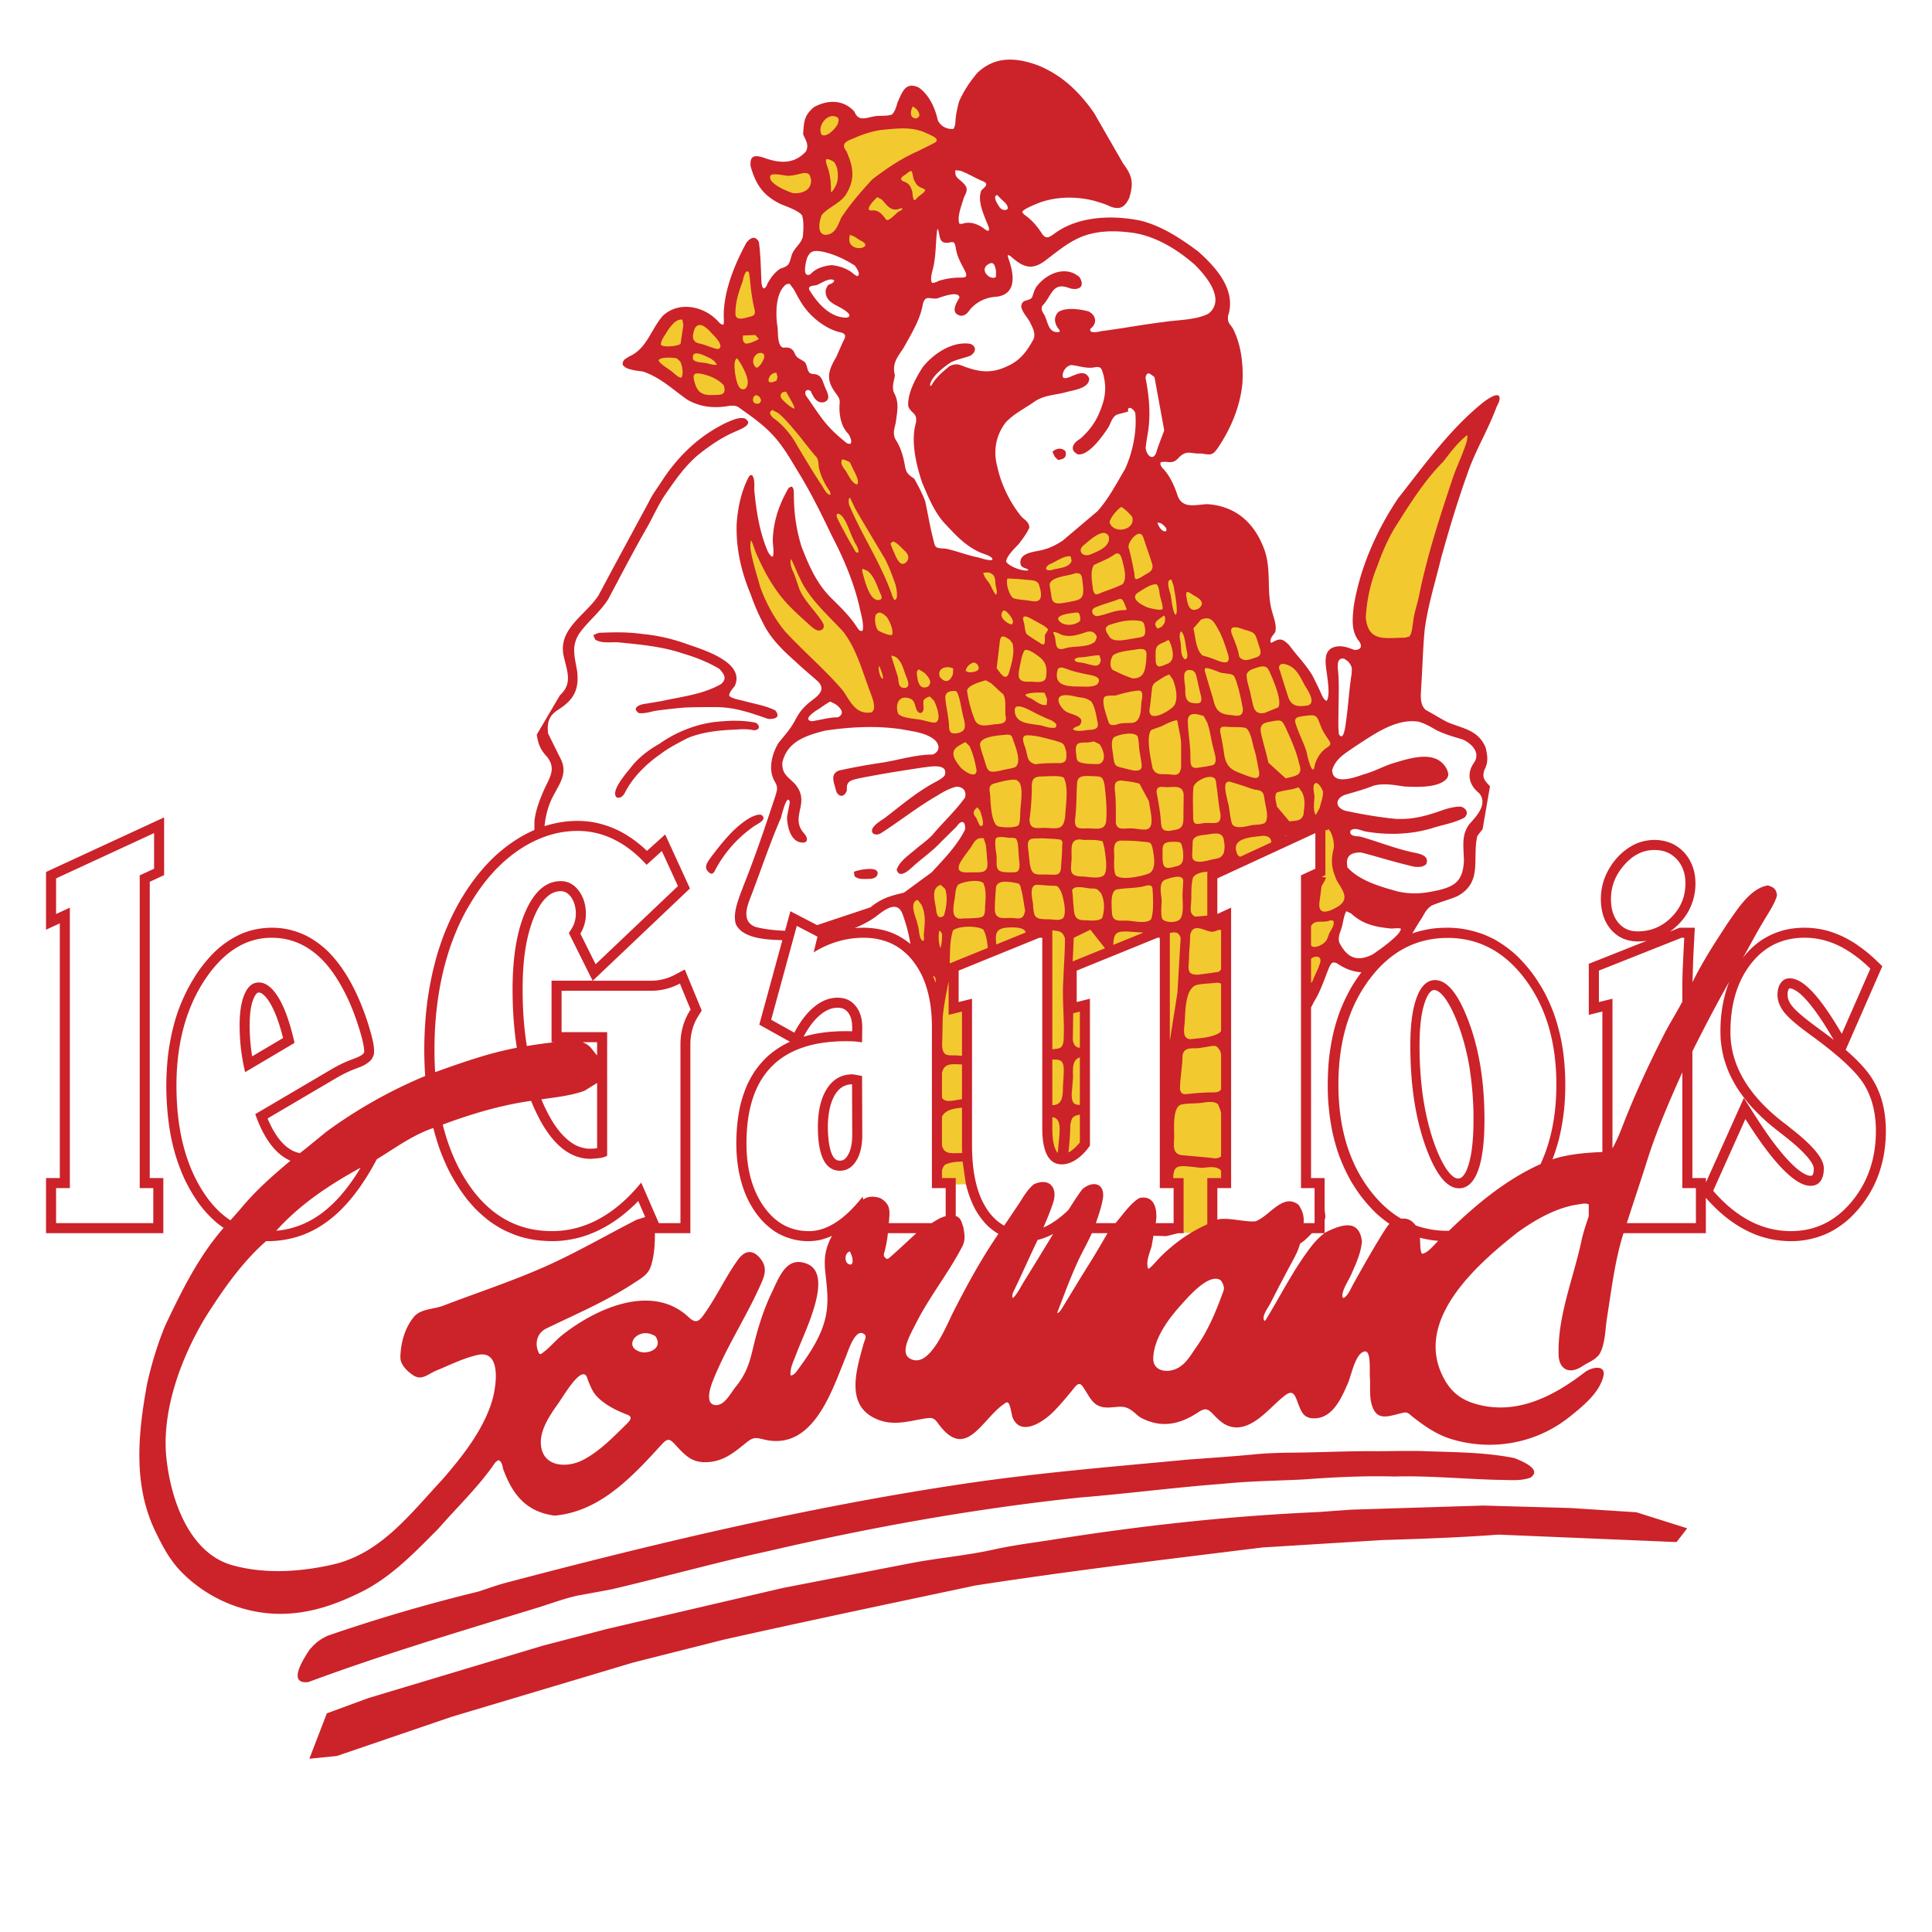 <svg xmlns="http://www.w3.org/2000/svg" width="2500" height="2500" viewBox="0 0 192.756 192.756"><g fill-rule="evenodd" clip-rule="evenodd"><path fill="#fff" d="M0 0h192.756v192.756H0V0z"/><path d="M92.474 12.029c-.234-1.002-.578-1.369-1.486-1.975-1.121.818-1.34 1.896-2.607 2.309-4.855 1.579-3.757-2.521-6.376-.862-1.281.904-.122 1.667-.85 4.293-.395 1.424-3.565 1.062-4.935 1.062 0 1.786 2.036 3.118 4.008 3.118 1.864.712.572 2.966 1.317 3.67 1.019.963 3.936 1.892 4.95 1.309 1.736-.998 7.386-6.553 8.293-9.356.465-1.438-1.608-2.861-2.314-3.568zM74.847 25.668c-1.745 1.968-2.249 5.074-2.188 8.698-4.552-6.77-11.051.332-5.16 3.964 1.602 1.146 3.317 1.845 4.918 1.335 5.791 1.465 14.002 15.021 13.976 24.338-3.897-2.666-6.582-7.114-8.043-11.502-.627 1.579-.539 3.647-.413 5.075-2.015-2.26-2.266-2.854-3.232-4.903-1.872 9.464 10.188 16.479 10.806 19.261 3.279 0 9.245.205 8.532 3.27.587 1.784 1.107 2.856 2.575 3.082.706 1.518-1.214 2.248.301 4.115-1.866 3.323-3.765 5.523-7.142 7.311.978 1.753 1.504 3.733 1.579 5.939 1.78 1.806 2.046 4.164 2.067 7.874l.057 14.695 3.193-.075-.112-17.872-1.446.339-.019-3.815 9.342-4.079-.076 21.126c.139 2.918 2.727 2.35 4.152.057l-.057-13.646-1.465.15.15-3.966 9.133-3.533-.037 25.164 1.314.15.133 4.795 3.025-.037.02-4.946 1.561-.018-.113-26.555-1.109.49v-4.456l10.488-4.848-.002 4.267-1.352.75v12.914c1.66-2.994 3.057-6.835 4.416-11.635-1.182-2.999-2.291-9.345-2.537-13.625l1.184-1.278-4.115-8.381-2.744-.396-.846-2.988-5-1.221-.508-2.03-4.115-2.462-2.48-5.788-2.18-1.579c-1.941 2.754-4.24 5.067-7.537 6.165l-.865 2.124-5.957-1.372 1.804 3.984.076 3.984c-2.404 2.588-7.868 2.741-8.796 1.052l-.226-4.36 1.353-5.338-6.239-10.223-5.788-5.939-2.668-5.881-1.588-7.721zm72.372 16.624c-3.434 2.284-14.273 14.342-10.914 21.683l4.967.031c1.365-8.446 3.673-14.442 5.947-21.714z" fill="#f2ca30"/><path d="M16.374 87.312l-1.432.663v29.56h1.354v5.5H4.593v-5.5h1.374V92.123l-1.374.634v-5.76l11.781-5.445v5.76zm42.332 50.51c.193.436.346.862.631 1.244.689.92 2.131 1.673 3.214 2.062.721.259.214.704-.186 1.096-1.298 1.27-2.546 2.56-4.161 3.418-1.492.792-3.82.795-4.197-1.208-.303-1.602.841-3.213 1.746-4.495.418-.593 1.803-2.948 2.507-2.823.308.055.322.426.446.706zm6.854-4.179c.37.982-.931 1.461-1.69 1.227-1.697-.524-.355-2.329 1.133-1.746.339.132.421.159.557.519zm19.466-8.191c.076.353.09.894-.39.649-.412-.209-.365-1.138.167-1.244.074.199.178.388.223.595zm36.925 2.527c.279.556.15.716-.057 1.281-.633 1.734-1.42 3.558-2.488 5.07-.609.862-1.098 1.817-2.08 2.248-.986.432-2.311.172-2.266-1.078.066-1.938 1.443-3.822 2.711-5.237.736-.821 2.662-3.089 3.863-2.619.143.055.249.197.317.335zm46.908-29.983l.066-2.153c.049-1.095.109-2.19.168-3.286h-1.512l-.979.389a6.222 6.222 0 0 0 1.814-1.959c.682-1.22.91-2.645.613-4.014-.291-1.21-1.016-2.212-2.139-2.775-1.115-.521-2.377-.509-3.52-.079-1.572.649-2.793 2.089-3.346 3.68a6.057 6.057 0 0 0-.135 3.325c.289 1.061.906 1.943 1.898 2.45.807.384 1.648.416 2.523.283l-5.795 2.302v5.094l1.354-.332v14.014c-1.627.074-3.43.207-4.979.735.262-.688.48-1.378.666-2.095.236-.986.398-1.962.504-2.971a25.518 25.518 0 0 0-.143-5.936l-.127-.743a20.425 20.425 0 0 0-.764-2.812 18.79 18.79 0 0 0-.85-1.935 17.555 17.555 0 0 0-1.285-2.057c-.477-.628-.975-1.2-1.539-1.75a11.593 11.593 0 0 0-2.268-1.654 14.877 14.877 0 0 0-.826-.395 10.714 10.714 0 0 0-2.658-.694 15.474 15.474 0 0 0-.939-.067 14.003 14.003 0 0 0-1.586.067c-.623.081-1.211.202-1.814.378-.121.039-.238.08-.355.121.322-.535.641-1.073.986-1.593.283-.504.473-.884.971-1.2.816-.341 1.67-.558 2.492-.9 2.609-1.361 1.512-3.746 2.033-6.003.16-.254.344-.459.529-.692l.74-4.295c-.529-.569-.822-.836-.555-1.639.416-.764.307-1.413.115-2.239-.76-1.747-2.223-1.856-3.809-2.517-.738-.385-1.441-.826-2.17-1.224-.645-.573-.465-1.573-.439-2.355.125-1.889.164-3.801.346-5.68.322-2.419 1.068-4.763 1.641-7.134.791-2.849 1.652-5.713 2.654-8.496.779-2.25 2.033-4.283 2.863-6.534l.254-.531c.352-1.294-1.031-.356-1.455-.046-3.396 2.681-5.975 6.329-8.635 9.697-2.158 3.237-3.787 6.925-4.41 10.782-.113 1.176-.264 2.32.439 3.325.438.492.402.993-.348.993-.572-.191-.916-.369-1.547-.369-1.881.125-1.283 1.949-1.152 3.255.062.464.229 1.791-.094 2.193-.322-.107-.488-.614-.623-.901a33.416 33.416 0 0 0-.785-1.616c-.68-1.149-1.557-1.991-2.332-3.047-.693-.694-.938-.697-1.754-.231l-.094-.046c-.096-.389.25-.698.463-1.016.168-.67-.133-1.359-.301-2.008-.605-2.042-.055-4.125-.762-6.165-.957-2.661-2.799-4.394-5.703-4.595-1.146.039-2.418.503-2.955-.785-.314-.997-.797-2.091-1.547-2.84-.133-.2-.24-.315-.16-.554.779-.173 1.133.289 1.801-.461.824-.826 1.199-.358 2.17-.416.979.109 1.16.302 1.777-.623 1.268-1.903 2.164-4.037 2.4-6.326.127-1.822-.104-3.928-.969-5.564-.346-.494-.516-.554-.463-1.2.861-2.583-1.18-4.843-2.977-6.441-1.709-1.281-3.643-2.55-5.727-3.071-2.791-.578-6.207-.477-8.588 1.27-.512.356-.834.647-1.271.023-.424-.667-.881-1.213-1.5-1.708-.199-.155-.391-.239-.461-.485.186-.311 1.443-.785 1.777-.924 1.738-.602 3.625-.606 5.402-.162.561.173 1.09.314 1.615.578.963.35 1.443.054 1.871-.854.461-1.496.324-2.207-.602-3.44l-2.908-5.056c-1.479-2.114-3.211-3.787-5.633-4.756-2.156-.776-4.219-.924-6.004.762-.761.906-1.374 1.822-1.846 2.909-.135.562-.269 1.086-.323 1.663-.027.38-.015.677-.208 1.016a1.53 1.53 0 0 1-1.57-.854c-.26-1.214-.872-2.561-1.917-3.278-1.331-.605-1.64.495-2.101 1.5-.129.43-.232.879-.555 1.201-.544.198-1.18.076-1.777.185-.845.154-1.579.535-1.962-.462-1.097-1.234-2.669-1.209-4.041-.461-1.002.835-.997 1.464-1.085 2.701.267.634.612 1.061.277 1.731-1.22 1.321-2.689 1.175-4.249.6-.885-.271-1.351-.197-1.27.854.518 1.865 1.282 2.965 3.048 3.81.567.227 1.667.606 2.078 1.085.216.595.141 1.507.092 2.147-.21.771-.882 1.104-1.131 1.893-.238.833-.223 1.021-1.108 1.293-.576.367-.968.905-1.293 1.5-.101.241-.134.399-.393.485-.169-.169-.172-.393-.208-.624-.058-1.33-.078-2.7-.254-4.017-.37-.679-.845-.433-1.247.069-1.176 2.158-2.263 4.82-2.263 7.295 0 .293.047.597-.023.877-.264.053-.495-.287-.669-.461-1.418-1.418-3.841-1.869-5.379-.416-1.202 1.353-1.571 3.244-3.325 4.041l-.485.3c-.891 1.002 1.378 1.146 1.847 1.224 1.745.604 2.911 1.761 4.387 2.794 1.307.771 2.741.893 4.225.623.474-.037.705-.028 1.085.277 1.126.788 2.239 1.583 3.186 2.586 1.188 1.258 2.002 2.807 2.909 4.271 1.109 1.877 2.061 3.805 3.001 5.772 1.239 2.375 2.299 4.874 2.863 7.503.124.598.383 1.425.231 2.032-.351.1-.444-.232-.646-.485-.719-1.078-1.629-1.929-2.54-2.839-1.406-1.406-2.204-3.248-2.909-5.079-.541-1.758-.762-3.423-.762-5.264-.021-.287.02-.526-.208-.716-.301.075-.337.169-.485.438-.854 1.566-1.342 3.08-1.408 4.872 0 .533.136 1.129.023 1.639l-.115.046c-.226-.193-.306-.334-.439-.6-.808-1.938-1.121-3.998-1.316-6.072 0-.459.07-1.065-.208-1.455l-.162-.023-.138.115c-.78 1.43-1.131 3.118-1.247 4.733-.083 2.494.455 4.798 1.409 7.088.331.957.732 1.896 1.2 2.793.755 1.579 1.985 2.751 3.279 3.902.72.68 1.479 1.307 2.216 1.962.906.906-.141 1.533-.831 2.078-.668.562-1.027 1.002-1.432 1.778-.469.898-1.065 1.523-1.686 2.309-.648 1.097-1.028 2.598-.393 3.763.382.6.291.864.093 1.523-.978 2.96-1.981 5.947-3.14 8.843-.405 1.125-1.149 2.708-.808 3.902.649 1.428 2.953 1.581 4.652 1.616l-2.303 8.433 3.058 1.706a8.814 8.814 0 0 0-2.207 1.437 9.297 9.297 0 0 0-1.329 1.541 10.73 10.73 0 0 0-.755 1.375 12.786 12.786 0 0 0-.685 2.1c-.297 1.388-.398 2.772-.368 4.19.059 1.64.327 3.191.969 4.708.088.195.179.389.275.58.653 1.231 1.48 2.266 2.655 3.034l.333.195c1.269.665 2.717.907 4.123.609a6.333 6.333 0 0 0 1.186-.407c-.676 1.224-.814 2.229-.671 3.602.166 1.593.375 2.979.019 4.551-.424 1.869-1.543 3.55-2.675 5.09-.241.328-.331.527-.706.688-.041.017-.109-.03-.111-.075-.036-.72.33-1.39.576-2.062.799-2.18 3.816-7.927 1.059-9.009-2.037-.798-2.745 1.305-3.511 2.897-.874 1.818-1.431 3.707-1.895 5.666-.357 1.507-.717 2.503-1.69 3.715-.551.686-1.132 1.908-2.043 1.82-1.011-.099-.539-1.646-.26-2.359 1.271-3.244 3.216-6.207 4.662-9.38.495-1.087.877-1.882.111-2.86-.728-.931-1.549-.864-2.229.074-1.3 1.795-2.214 3.862-3.529 5.646-.495.671-.834.65-1.431.093-3.665-3.421-9.293-.812-12.593 1.802-.731.579-1.329 1.371-2.099 1.876-.059.038-.172.024-.205-.037-.487-.915-.251-2.023.706-2.489 2.959-1.439 5.947-2.697 8.711-4.513.765-.503 1.461-.852 1.746-1.747.326-1.023.39-2.182.39-3.252h3.535v-18.869a5.477 5.477 0 0 1 .397-2.038c.199-.475.459-.87.739-1.304l-1.69-4.096-1.05.555a5.113 5.113 0 0 1-2.221.562H59.14l9.696-9.205-2.471-5.387-1.819 1.639a11.747 11.747 0 0 0-2.378-1.786 9.653 9.653 0 0 0-2.979-1.073c-1.617-.27-3.229-.114-4.794.367l-.067.023c.104-1.062.376-2.1.886-3.055.676-1.268 1.453-2.292.693-3.717l-1.224-2.47c-.116-1.104.056-1.761 1.016-2.378 1.504-.967 2.077-1.925 1.893-3.764-.244-1.544-.694-2.681.37-4.063.851-1.106 1.934-1.971 2.701-3.163 1.295-2.428 2.55-4.864 3.925-7.25.625-1.117 1.173-2.376 1.917-3.417 1.006-1.455 2.029-2.909 3.44-3.995 1.034-.795 2.083-1.508 3.278-2.032.441-.221 2.153-.762 1.062-1.385-.606-.121-1.227.19-1.778.416-2.754 1.312-4.895 3.383-6.534 5.934-.418.65-.896 1.261-1.224 1.962l-3.74 6.926-1.293 2.424c-1.277 1.987-4.116 3.346-3.463 6.119.329 1.479.899 2.672-.392 3.855l-2.309 3.925c.146.919.336 1.456.97 2.147 1.008 1.191.352 2.079-.208 3.278-.448 1.022-.875 2.093-.993 3.209 0 .292-.002.585-.005.878-1.525.665-2.87 1.607-4.091 2.759l-.328.323c-2.1 2.155-3.642 4.805-4.701 7.609-.225.614-.429 1.23-.614 1.857a32.441 32.441 0 0 0-1.06 5.552 38.39 38.39 0 0 0-.1 6.442 47.92 47.92 0 0 0-9.862 5.563c-.878.714-1.748 1.445-2.643 2.138a3.051 3.051 0 0 1-.769-.269c-.853-.46-1.448-1.253-1.918-2.081-.198-.36-.376-.731-.534-1.112l6.853-4.033c.642-.379 1.31-.702 2.01-.959.56-.203 1.076-.42 1.482-.873.132-.188.197-.328.266-.549.066-.629-.094-1.287-.25-1.895a26.381 26.381 0 0 0-.951-2.885c-.746-1.864-1.729-3.707-3.103-5.185a9.155 9.155 0 0 0-2.279-1.765 7.845 7.845 0 0 0-2.5-.812 8.21 8.21 0 0 0-3.292.229 11.27 11.27 0 0 0-.774.272 9.324 9.324 0 0 0-2.374 1.5c-.223.201-.436.405-.647.618a15.428 15.428 0 0 0-1.397 1.726 17.78 17.78 0 0 0-2 3.974c-.113.335-.22.671-.32 1.011a23.4 23.4 0 0 0-.646 3.232 29.37 29.37 0 0 0-.183 3.124c.011 1.799.157 3.548.51 5.313.1.461.211.915.336 1.37.257.876.56 1.71.933 2.542.375.793.791 1.532 1.281 2.26a11.6 11.6 0 0 0 1.985 2.201c.22.175.44.34.671.5-2.508 2.879-4.189 6.302-5.814 9.724-.778 1.877-1.348 3.778-1.802 5.758-.917 4.991-1.453 10.157.836 14.859.701 1.439 1.403 2.78 2.526 3.938 2.719 2.804 6.596 4.392 10.495 4.217 2.68-.12 5.041-.961 7.429-2.136 3.059-1.506 5.346-3.935 7.727-6.315 1.789-2.054 3.814-3.994 5.405-6.204.208-.294.322-.553.669-.669.313.244.33.476.409.854.934 2.568 2.3 4.31 5.145 4.681 4.541-.395 7.778-3.911 10.699-7.113.589-.647.796-.558 1.375.074.977 1.065 1.644 1.769 3.12 1.708 1.652-.067 2.688-.944 3.957-1.969.72-.581.954-.473 1.802-.278 4.833 1.111 6.692-4.817 8.08-8.21.259-.632.92-2.818 1.765-2.377.432.226.148.591.019 1.059-.755 2.723-1.863 6.293 1.523 7.56 1.582.592 3.011.114 4.644-.148.697-.112.887-.042 1.282.501 2.827 3.897 4.374-.576 6.743-2.062.49-.307.506 1.119.742 1.598.863 1.746 3 .282 3.92-.613.688-.669 1.299-1.417 1.912-2.154.375-.449.709-1.065 1.133-.427.82 1.232 1.051 2.15 2.693 2.062 1.045-.058 1.48-.263 2.359.445.25.202.477.446.762.595 2.014 1.047 3.838.665 5.684-.558.646-.428.924-.406 1.467.167.684.721 1.305 1.316 2.322 1.338 1.877.038 3.426-2.068 4.83-3.158.682-.529.941-.307 1.225.446.426 1.124.613 1.89 1.895 1.802 1.732-.118 2.566-2.053 3.195-3.492.359-.822.762-3.086 1.709-3.176.621-.059.439 1.973.482 2.525.072.904-.066 1.836.168 2.712.488 1.828 1.695 1.211 3.176.873.439-.1.602.156.947.428 1.25.978 2.449 1.804 3.975 2.247 4.057 1.179 8.424.366 11.738-2.321 1.305-1.058 2.865-2.315 3.289-3.956.32-1.246-1.186-.947-1.857-.428-3.088 2.381-6.715 4.262-10.68 3.213-1.719-.454-2.762-1.315-3.529-2.916-2.727-5.674 3.547-11.144 7.596-14.32 1.814-1.28 3.918-2.481 6.148-2.749.25-.04.652-.138.869.044v1.155c-.264.79-.512 1.513-.701 2.33-.799 3.826-2.424 7.595-2.305 11.516.043 1.398 1.021 2.007 2.379 1.114.674-.443 1.482-.684 1.82-1.43.475-1.053.447-2.277.631-3.418.447-2.795.783-5.715 1.643-8.416h8.217v-3.536c1.424 1.641 3.111 2.99 5.164 3.751.463.165.93.295 1.412.396.803.154 1.582.205 2.398.174a8.905 8.905 0 0 0 3.039-.716c.219-.102.43-.207.643-.321a9.917 9.917 0 0 0 1.58-1.132 11.466 11.466 0 0 0 2.576-3.461l.209-.465c.332-.81.566-1.613.729-2.473.283-1.664.299-3.358-.074-5.008l-.082-.323a8.69 8.69 0 0 0-1.244-2.669c-.686-.933-1.527-1.756-2.402-2.509l3.656-8.341-.607-.583a15.105 15.105 0 0 0-2.145-1.711c-.893-.57-1.822-1.006-2.848-1.277a8.825 8.825 0 0 0-3.963-.087 7.514 7.514 0 0 0-2.938 1.379l-.338.282a9.058 9.058 0 0 0-1.082 1.168c.699-1.199 1.314-2.421 2.041-3.61.471-.831 1.111-1.703 1.373-2.619-.066-.636-.316-.825-.91-1.003-1.74.261-3.051 2.4-3.992 3.733-1.253 1.92-2.523 3.853-3.531 5.922zm-1.013 1.945c-.564 1.048-1.189 2.056-1.744 3.11-1.609 3.138-3.109 6.381-4.365 9.677-.264.636-.527 1.249-.861 1.851V99.644l-1.354.331v-3.137l8.252-3.278h.264a312.977 312.977 0 0 0-.143 2.933 45.55 45.55 0 0 0-.049 1.911v1.537zm-14.143 16.198c-3.475 1.563-6.422 4.029-9.143 6.657l-.127.001a9.376 9.376 0 0 1-3.189-.535c-.371-.494-.799-.752-1.436-.669-1.178-.683-2.238-1.655-3.184-2.921-2.062-2.744-3.09-6.242-3.09-10.472 0-4.236 1.027-7.728 3.09-10.486 2.057-2.758 4.66-4.138 7.809-4.138 3.115 0 5.699 1.386 7.756 4.152 2.062 2.766 3.09 6.256 3.09 10.472 0 3.022-.525 5.667-1.576 7.939zm-10.209 7.658c-.4.374-1.084 1.283-1.633 1.283-.205-.352-.15-1.143-.199-1.592.461.12.928.209 1.418.272.139.015.275.027.414.037zm-4.865-1.692c-.213.187-.371.492-.537.728-1.088 1.729-2.088 3.509-3.084 5.294-.244.44-.469 1.047-.891 1.337-.047.032-.152.035-.168-.019-.166-.572.607-1.709.836-2.229.477-1.08.994-2.179 1.096-3.362-.289-2.325-2.115-1.645-3.621-.91l-.104.078v-1.33c.15-.281.031-.583 0-.99v-.798a5.543 5.543 0 0 0 0-.258v-2.111h-1.354v-17.021c.115-.197.213-.413.312-.599.686-1.107 1.027-2.272 1.523-3.463.205-.377.277-.516.715-.369.799.559 1.602.865 2.475.924-.303.4-.584.812-.855 1.245a17.643 17.643 0 0 0-1.236 2.509 20.383 20.383 0 0 0-.652 2.062c-.236.989-.4 1.969-.506 2.98a28.467 28.467 0 0 0-.086 3.624c.064 1.167.199 2.298.428 3.442.156.718.344 1.413.572 2.111a17.775 17.775 0 0 0 1.303 2.878c.299.497.611.971.953 1.439.479.625.977 1.195 1.543 1.741.432.398.871.748 1.338 1.067zm-6.49.93c-.822.624-1.35 1.338-1.941 2.176-1.395 1.975-2.5 4.139-3.752 6.203-.078.131-.23.462-.314.334-.285-.428.408-1.304.631-1.746a175.366 175.366 0 0 1 2.229-4.253c.283-.525.576-1.101.715-1.682.318-.15.814-.644 1.182-1.032h1.25zm-2.08-1.002c.072-.692-.111-1.247-.492-1.819-1.564-1.251-2.914 1.146-4.309 1.635-1.051.101-2.906-.447-3.803-.163v-3.148h1.373V90.556l-1.373.634v-3.553l2.221-1.026 1.129-.521 2.723-1.259.471-.217 3.234-1.495v3.553l-1.432.663V118.537H131.155v3.496h-1.096zm-9.606.112c-1.691.761-3.039 1.712-4.391 2.973-.492.46-.889.986-1.393 1.431-.039.034-.137.013-.148-.037-.182-.72.166-1.457.371-2.154l.188-1.063 1.281.034 1.193-.292h.533v-5.5h-1.037c.037-.967.232-1.239 1.227-1.181.531.036 1.062.11 1.594.162.637-.03 1.508-.251 1.957.278v.74h-1.375v4.609zm-5.15-.112c.211-1.188-.025-2.842-1.617-2.507-.883.49-1.709 1.723-2.391 2.507h-1.961c.283-.828.566-1.641.711-2.507.189-1.52-1.057-1.751-2.062-.873-.504.664-.938 1.362-1.389 2.064-.414.4-.826.747-1.24 1.041-.428.3-.846.538-1.256.712.361-.822.703-1.665.988-2.517.459-1.513-.424-2.48-1.932-1.802-.662.537-1.061 1.282-1.523 1.987-.486.71-.953 1.438-1.447 2.142-.68-.374-1.264-.938-1.752-1.692-.879-1.356-1.359-3.212-1.44-5.562v-.002a19.47 19.47 0 0 1-.013-.732V99.643l-1.334.331v-3.137l3.066-1.248.807-.328 3.449-1.403.35-.143.385-.156h.287v18.999c0 1.199.162 2.094.49 2.7.236.443.559.725.969.844l.002.001a1.672 1.672 0 0 0 .288.055l.01.001a.195.195 0 0 0 .023.002l.01.001.016.001.014.001c.018.002.037.002.055.003h.006l.043.001h.061l.033-.001h.002l.066-.004.012-.001c.047-.003.094-.008.143-.016l.008-.001c.1-.015.199-.036.299-.064h.002c.277-.08.561-.215.848-.406.494-.331.947-.79 1.354-1.382V99.644l-1.32.331v-3.137l2.807-1.141.529-.215 4.082-1.661.645-.262h.229v24.978h1.376v3.496h-1.788zm-4.799 1.002c-.611 1.022-1.197 2.061-1.834 3.066-.949 1.499-1.836 3.006-2.768 4.514a1.491 1.491 0 0 1-.352.391c-.025.019-.068-.046-.057-.074.65-1.688 1.273-3.389 2.025-5.034.443-.974.984-1.882 1.414-2.862h1.572v-.001zm-5.43.074c-.949 1.548-1.887 3.105-2.85 4.646-.367.588-.643 1.202-1.113 1.709-.025.027-.111.019-.111-.019a1.152 1.152 0 0 1 .092-.539c.844-1.714 1.604-3.484 2.439-5.201a6.407 6.407 0 0 0 1.543-.596zm-5.463-.006c-1.701 2.481-3.138 5.112-4.5 7.791-.727 1.432-2.428 5.817-4.365 4.625-.995-.612.133-2.47.594-3.398 1.306-2.632 3.2-4.978 4.569-7.578.441-.722.353-1.356.187-2.155-.154-.422-.241-.941-.741-1.055v-3.797h-1.374v-.791c.059-.195.149-.375.286-.528.491-.268 1.219-.323 1.773-.323l.325 2.226a10.8 10.8 0 0 0 .833 2.34 7.447 7.447 0 0 0 1.33 1.83 6 6 0 0 0 1.083.813zm-5.257-1.765c-.51.106-.968.428-1.408.695h-4.272c.095-1.145.261-1.824-.825-2.488-.587-.195-1.189-.251-1.723.134l-.058-.288c-.894 1.135-1.784 1.994-2.684 2.572s-1.794.867-2.684.867c-1.843 0-3.344-.817-4.498-2.453-1.148-1.636-1.726-3.736-1.726-6.303 0-3.397.831-5.95 2.493-7.648 1.657-1.699 4.146-2.545 7.455-2.545.2 0 .42.007.66.014.235.007.542.043.924.099l.02-1.487c0-.896-.225-1.614-.67-2.157-.445-.543-1.041-.811-1.794-.811-.802 0-1.569.296-2.308.896-.738.592-1.408 1.459-2.004 2.594l-2.312-1.29 2.163-7.922.173-.633.221-.807.701.364 1.362.708-.381 1.572a9.664 9.664 0 0 1 2.396-1.086 9.02 9.02 0 0 1 2.571-.374c2.021 0 3.635.73 4.842 2.196l.007.008.001.001a.022.022 0 0 0 .004.005l.001.001.002.003.003.004a.008.008 0 0 0 .004.004l.001.002.002.002.003.004.003.004.001.001.013.017.002.002.002.002a3.248 3.248 0 0 0 .05.063l.057.075a1.777 1.777 0 0 1 .063.085 7.718 7.718 0 0 1 .319.464l.095.153.011.019.035.059.069.121.027.048.007.014.04.073.014.027.035.065.002.005.035.067.018.037.071.146.015.032c.009.019.018.037.026.057l.015.033.026.057.015.035.015.034c.018.042.037.085.054.128.41.989.668 2.125.773 3.406v.002c.008.1.016.201.021.303v.002l.001.019v.004a2.421 2.421 0 0 0 .006.105 14.126 14.126 0 0 1 .014.308c.007.211.011.425.011.644v16.031h1.373v2.8h.004zm-2.929 1.697c-.914.83-1.801 1.689-2.74 2.491-.062.054-.173.103-.242.056-.377-.261-.271-.427-.148-.854.13-.571.23-1.107.291-1.692h2.839v-.001zm-27.051-1.613l-.875.278c-3.034 1.554-5.987 3.277-9.102 4.662-3.315 1.474-6.772 2.603-10.16 3.9-.977.374-2.265.311-2.935 1.114-.908 1.089-1.329 2.613-1.356 4.03-.014.725.645 1.376 1.245 1.783.884.602 1.453-.082 2.377-.464 1.345-.556 2.667-1.221 4.086-1.542 2.422-.548 1.859 3.162 1.449 4.551-.867 2.932-3.023 5.644-5.015 7.931-3.272 3.507-6.159 7.377-10.977 8.452-3.239.722-6.763.94-9.956.037-4.257-1.206-6.118-6.483-6.557-10.718-.493-4.756 1.525-10.125 3.975-14.135 1.731-2.71 3.554-5.341 5.979-7.478.194.005.39.005.588-.001a10.229 10.229 0 0 0 3.127-.634c.503-.199.977-.428 1.446-.696a12.192 12.192 0 0 0 2.159-1.649c1.35-1.317 2.405-2.835 3.333-4.47l.391-.716c1.875-1.146 3.525-2.384 5.635-3.12.196.764.423 1.515.692 2.267.245.644.511 1.265.809 1.884a18.183 18.183 0 0 0 1.874 2.973c.235.286.474.561.724.833.501.515 1.013.969 1.586 1.399.378.266.756.504 1.16.729.616.318 1.22.567 1.881.775.446.124.883.222 1.339.3.874.122 1.728.162 2.605.1a11.35 11.35 0 0 0 1.989-.35c2.089-.596 3.849-1.742 5.406-3.238.129-.127.256-.254.382-.383l.696 1.596zm-36.815 1.372c2.423-2.692 5.285-4.563 8.42-6.297-1.184 1.979-2.465 3.481-3.839 4.515-1.391 1.042-2.919 1.635-4.581 1.782zM44.174 112.2c2.875-1.069 5.77-1.935 8.812-2.369.126.314.259.622.398.923 1.496 3.243 3.344 4.864 5.549 4.864.356-.021.66-.049.919-.084.254-.035.494-.106.723-.219v-12.337h-4.546v-4.131h8.956c.509 0 1.002-.064 1.472-.184.469-.12.929-.297 1.374-.536l1.071 2.595a6.205 6.205 0 0 0-.763 1.663 6.583 6.583 0 0 0-.25 1.833v17.814h-2.156l-1.759-4.046c-1.296 1.593-2.694 2.799-4.189 3.616-1.496.818-3.075 1.227-4.728 1.227-3.529 0-6.36-1.649-8.501-4.956-1.053-1.628-1.847-3.519-2.382-5.673zm9.838-2.518c1.457-.213 2.914-.357 4.304-.854l1.258-.783v6.514a5.103 5.103 0 0 1-.957.043 3.526 3.526 0 0 1-1.481-.517c-1.341-.882-2.171-2.331-2.841-3.751a20.399 20.399 0 0 1-.283-.652zm5.562-4.384c-.539-.576-.647-1.02-1.468-1.318h1.468v1.318zm-4.201-1.319c-.938.093-1.881.234-2.812.384a34.54 34.54 0 0 1-.342-3.088 57.669 57.669 0 0 1-.058-1.249c-.069-2.756.029-5.626 1.002-8.237.37-.938.866-1.965 1.722-2.553.507-.318 1.202-.484 1.721-.11.905.694 1.049 2.229.597 3.214-.125.262-.295.503-.448.749l2.38 4.773.018-.018h-4.125v6.135h.345zm-3.807.557c-2.755.507-5.517 1.491-8.154 2.433a38.397 38.397 0 0 1-.064-2.257c0-2.904.318-5.618.953-8.142.64-2.524 1.574-4.766 2.811-6.733 1.349-2.199 2.942-3.905 4.781-5.118.473-.311.95-.582 1.432-.813.319-.153.64-.289.964-.407a9.662 9.662 0 0 1 3.343-.599c1.261 0 2.469.282 3.627.853s2.244 1.41 3.25 2.531l1.525-1.375 1.604 3.497-8.213 7.797-1.525-3.06c.176-.274.313-.578.411-.924.093-.338.142-.684.142-1.029 0-.917-.239-1.692-.714-2.327-.479-.634-1.075-.952-1.789-.952-1.437 0-2.601.98-3.485 2.947s-1.325 4.59-1.325 7.875c.001 2.08.142 4.015.426 5.803zm-22.585 11.269c-1.71 1.426-3.389 2.904-4.823 4.613-.381.453-.771.893-1.167 1.332-1.057-.681-2-1.684-2.829-3.009-1.706-2.728-2.557-6.204-2.557-10.419 0-4.174.934-7.671 2.796-10.512 1.867-2.834 4.101-4.251 6.711-4.251 1.34 0 2.566.359 3.686 1.086 1.12.726 2.107 1.805 2.962 3.235.709 1.156 1.32 2.482 1.823 3.969.504 1.481.753 2.511.753 3.081 0 .219-.372.466-1.11.727-.738.268-1.461.613-2.175 1.036l-7.582 4.463c.572 1.635 1.286 2.869 2.131 3.701.43.424.89.74 1.381.948zm133.326 6.228c.645-2.028 1.33-4.044 1.975-6.072.959-3.08 2.242-6.039 3.564-8.979v11.555h1.355v3.496h-6.894zm6.541-17.138c1.172-2.344 2.391-4.691 3.688-6.964l-.025.057c-.693 1.808-.939 3.738-.842 5.667.057.686.168 1.325.34 1.99.133.441.279.86.453 1.285.242.541.506 1.044.812 1.551.404.629.836 1.205 1.322 1.773a20.878 20.878 0 0 0 2.004 1.953c1.268 1.046 2.645 1.976 3.727 3.228.197.239.379.479.521.754a.918.918 0 0 1 .111.516c-.01.128-.033.545-.201.592-.191.043-.389-.026-.561-.1-.736-.337-1.371-.985-1.912-1.569-1.672-1.841-2.973-3.997-4.299-6.087l-3.783 8.431v-.436h-1.355v-12.641zm-43.516 40.19c-2.262.221-4.533.372-6.799.538-7.709.728-15.449 1.353-23.106 2.526-15.245 2.307-30.348 5.9-45.247 9.845-.827.242-1.635.526-2.452.798a168.668 168.668 0 0 0-15.026 4.402c-.814.38-1.266.742-1.839 1.431-.497.759-2.298 3.453-.093 3.194 7.377-2.735 14.953-4.998 22.475-7.3 1.463-.43 2.851-.986 4.346-1.318 1.138-.216 2.28-.41 3.417-.632 5.219-1.221 10.385-2.673 15.621-3.808 10.25-2.383 20.625-4.247 31.092-5.35 4.771-.387 9.521-1.016 14.303-1.374 2.658-.272 5.305-.298 7.969-.428 3.064-.227 6.051-.38 9.119-.297 3.457-.096 6.908.252 10.365.334 1.039 0 2.225.147 3.213-.223 1.268-.846-1.018-1.714-1.598-1.95-2.947-.59-5.945-.58-8.934-.688-1.703-.061-3.318.013-5.016 0-2.918-.021-5.834.148-8.748.148-1.027.028-2.037.056-3.062.152zm6.147 5.776c-8.936.388-17.939 1.393-26.764 2.805-1.857.281-3.721.521-5.555.929-2.764.614-5.568.835-8.339 1.374l-12.668 2.452-17.533 4.086-6.427 1.672-17.441 5.238-4.142 1.522-1.746 4.532 2.749-.278 11.479-3.919 18.091-5.405 9.045-2.285c8.356-1.872 16.735-3.629 25.112-5.404 9.516-1.467 19.068-2.612 28.623-3.789l12.018-.743c3.852-.116 7.691-.251 11.535-.539l17.756.743 1.059-1.374-5.07-1.598-6.631-.427-8.656-.242-13.131.408-3.364.242zM26.854 99.935c-.201-.306-.438-.632-.757-.825-.337-.186-.487-.052-.674.266-.406.768-.484 1.716-.509 2.568a18.752 18.752 0 0 0 .245 3.446l3.084-1.826c-.244-.962-.532-1.911-.947-2.814a7.364 7.364 0 0 0-.442-.815zM15.373 83.119v3.553l-1.433.663v31.202h1.354v3.496H5.595v-3.496h1.374v-27.98l-1.374.634v-3.553l9.778-4.519zm14.014 20.931c-.435-1.946-.958-3.434-1.574-4.47-.621-1.036-1.286-1.558-1.995-1.558-.601 0-1.065.373-1.403 1.128-.337.754-.508 1.798-.508 3.137 0 .825.049 1.636.142 2.425.098.79.234 1.537.41 2.257l4.928-2.919zm75.847-58.483l.322.323c.562-.062.918-.252.738-.877-.381-.381-.93-.294-1.293.069l.233.485zM85.263 87.426c.455.378 1.039.254 1.616.254.297-.054.388-.065.6-.277.562-1.123-1.868-.624-2.286-.416l.07.439zm-10.251-5.934c-1.587.828-2.868 2.451-3.948 3.855-.465.65-1.032 1.236-.185 1.801.201.034.228.003.369-.138a12.308 12.308 0 0 1 3.879-4.502c.336-.28 1.494-.688.854-1.2-.362-.091-.626.059-.969.184zm71.342-37.517c-.354 1.233-.938 2.371-1.363 3.579-1.322 3.966-2.619 7.898-3.439 12.005-.195.882-.486 1.676-.578 2.586-.08.425-.086 1.022-.369 1.362l-.416.115c-1.924 0-3.662.507-3.924-1.985.088-1.769.48-3.534 1.154-5.172.453-1.283.963-2.465 1.639-3.648 1.479-2.339 2.977-4.799 4.941-6.764.691-.899 1.42-1.875 2.309-2.586l.115-.023-.069.531zm-11.545 47.168c1.182 1.103 2.471 1.352 4.041 1.501.266-.016.639-.065.9 0 .137.552-2.336 2.276-2.816 2.586-1.596.798-2.572.282-3.326-1.224-.131-.592.113-.988.277-1.547.131-.499.186-1.103.439-1.547l.485.231zm8.519-18.286c.854.406 1.658.649 2.562.9.922.403 1.855 1.316 1.178 2.332-.781 1.094-.512 2.232.508 3.048.881 1.058-.215 2.25-.947 3.047-.893 1.162-.576 2.37-.576 3.717-.098 2.042-.943 2.579-2.84 2.979-1.346.283-2.383.355-3.74.069-1.707-.474-3.803-1.059-5.033-2.401-.215-1.077.225-1.501 1.34-1.501 1.783.459 3.557 1.032 5.355 1.432.465.027.783.055 1.154-.254.379-.884-.691-1.051-1.293-1.178-1.812-.381-3.549-1.097-5.332-1.593-.346-.021-1.105-.031-.924-.577.355-.356 1.018-.046 1.432.069 2.201.389 4.502.331 6.648-.3 1.041-.347 2.363-.548 3.301-1.085.453-.452.162-.947-.393-1.085-.691 0-1.334.186-1.984.416-1.525.538-2.842.882-4.479.808-1.709-.163-3.357-.455-5.033-.808-1.051-.323-1.045-1.209-.047-1.593.943-.277 1.906-.526 2.816-.9 1.055-.293 2.055-.083 3.117.069 1.17.056 3.43.173 4.248-.808.191-.336.141-.477.023-.831-1.02-2.185-3.861-1.131-5.588-.624-.918.324-1.764.779-2.701 1.039-.836.278-3.186 1.194-3.186-.439.395-1.185 1.326-1.647 2.285-2.332 1.82-1.17 4.059-2.828 6.326-2.471.643.179 1.231.518 1.803.855zm-8.797-6.834c.414.531.365.686.301 1.339-.248 1.574-.318 3.158-.555 4.733-.021.145-.213 1.993-.691 1.154-.09-.713-.047-1.453-.047-2.17 0-1.412.094-2.821-.047-4.225-.07-.493-.062-1.353.67-1.108l.369.277zm-2.539 12.93c.037.564-.205 1.085-.324 1.639l-.391.716c-.311-.465-.139-1.35-.139-1.894-.016-.272-.291-1.293.207-1.293.333.133.514.525.647.832zm-.162-6.373c.225.546.576.975.877 1.478.078.312-.127.379-.346.555-.623.39-1.121 1.22-1.223 1.939-.039.118-.041.19-.162.231-.289-.192-.549-1.427-.623-1.778-.297-.963-.799-1.858-1.086-2.816-.203-.612.236-.652.717-.739 1.461-.196 1.338-.139 1.846 1.13zm-1.916 6.465c.367.816.217 1.368.139 2.216-.195.682-.791.61-1.408.692l-1.246-1.477c-.055-.397-.316-1.093 0-1.409.566-.189 1.121-.244 1.707-.37.154-.046.305-.107.463-.139l.345.487zm.301-10.598c.258.414 1.135 1.688.254 1.939-1.023.146-1.654.105-1.986-.97-.258-.84-.543-1.671-.785-2.517-.199-.332-.059-.669.348-.669 1.263.212 1.62 1.229 2.169 2.217zm-1.986 4.064c.541 1.191 1.102 2.39 1.385 3.671.441 1.232-.385 1.213-1.338 1.478l-1.732-1.57c-.211-1.052-.553-2.047-.762-3.094-.1-.908.543-.9 1.27-1.062.741-.093.827-.123 1.177.577zm-1.108-4.41c.209.538.732 1.942.416 2.47l-1.363.555c-1.17.234-1.115-.779-1.361-1.64-.107-.748-.439-1.438-.439-2.193.207-.481.57-.513 1.039-.692 1.121-.345 1.102.136 1.523 1.039l.185.461zm-2.932-5.264c1.057.265 1.041.37 1.361 1.409.158.518.486 1.108-.207 1.339-.65.195-1.238.52-1.709-.069-.109-.769-.451-1.545-.738-2.263-.349-1.045.78-.611 1.293-.416zm-.093 15.584c.379.139.742.266 1.131.37.77.064.842.294.947 1.039.074.548.498 1.888 0 2.285-.377.189-.854.152-1.27.208-.512.103-1.682.469-1.986-.139-.234-.706-.213-1.505-.438-2.239-.061-.449-.68-2.266.369-1.917.413.139.833.255 1.247.393zm-1.408-5.887c.523.016 1.082-.021 1.594.092.492.281.664 1.47.807 1.986.262.737.34 1.501.51 2.262.213 1.073-.553.723-1.178.531-1.209-.498-1.975-.569-2.264-2.009a34.62 34.62 0 0 0-.369-2.147c-.188-.841.134-.776.9-.715zm.646-4.595c.303.905.5 1.854.67 2.794 0 .74-.445.726-1.062.623-1.275-.085-1.652-.434-1.916-1.662-.254-.823-.502-1.642-.738-2.471-.066-.195-.143-.361-.047-.554.322-.08 1.285.36 1.617.461l.691.092c.572.097.564.151.785.717zm-1.223 17.108c-.26.593-.52.566-1.109.693-.541.108-2.055.634-2.055-.346 0-.485.047-.968.047-1.455.119-.601.9-.605 1.385-.669.76-.102 1.611-.359 1.732.6.082.454.088.717 0 1.177zm-.74-6.626c.154.924.197 1.854.393 2.771.111 1.217-.635.858-1.547.923-.654.051-1.178.358-1.178-.554 0-.979-.057-2.008.023-2.979.096-.669 1.588-1.357 2.102-.947.172.175.176.556.207.786zm.209-15.561c.424.756.672 1.603.945 2.424.408 1.429-1.119.551-1.707.37-.279-.107-.553-.161-.832-.254-.689-.551-.703-1.896-.924-2.701l.762-.877c1.012-.422 1.309.236 1.756 1.038zm-1.131 9.236c.305.842.375 1.743.623 2.609.086.404.449 1.332-.023 1.616-.488.14-1.02.186-1.523.277-.883.126-.725-.544-.762-1.201 0-1.216-.254-2.375-.254-3.602.119-.837 1.033-.533 1.592-.347l.347.648zm-.994-4.249c.117.537.229 1.061.369 1.593.191.856-.332.779-.992.669-.633-.211-.576-.916-.576-1.478-.041-.669-.48-2.08.738-1.732.356.215.365.562.461.948zm-.437-8.496c.584.318 1.334.756.576 1.363-1.027.514-1.121-.599-1.246-1.293 0-.126.006-.227.045-.346.187-.063.47.183.625.276zm-.67 5.334c.049.212.305 1.085-.139 1.085-.428-.256-.355-1.167-.416-1.616-.049-.369-.197-.823.023-1.154.354.116.483 1.404.532 1.685zm-1.27-6.281c.064.374.551 2.76.207 2.932-.287-.191-.408-1.681-.508-2.055-.066-.29-.525-1.455.092-1.455l.209.578zm.901 30.961c0 .55.191 2.101-.348 2.424-.346.277-1.422.298-1.686-.138-.166-.587-.045-1.244-.045-1.847-.045-.663-.367-1.841.461-2.078.391-.111 1.578-.558 1.686.093 0 .514-.068 1.023-.068 1.546zm.044-4.525c.049.667.152 1.473-.691 1.593-1.041.312-1.34.233-1.34-.923 0-1.184-.143-1.523 1.154-1.523.749-.001.711.087.877.853zm-1.615-6.303c.762 0 1.566-.231 1.686.716 0 .801-.023 1.6-.023 2.4 0 1.104-.482 1.089-1.432 1.247-.652 0-.758-.248-.809-.854-.062-1.015-.256-2.025-.438-3.024.001-.647.499-.505 1.016-.485zm.461-14.084c.16.636.334 1.415-.346 1.755-.746.298-1.225.613-1.225-.485 0-1.114-.098-1.277.924-1.686.148-.089.236-.162.416-.162l.231.578zm-.945-1.939l-.416.208c-.672-.671.199-.915.576-1.293h.07c.152.153.088.607 0 .785l-.23.3zm-.07-10.297c.154.121.719.528.463.785-.4.1-.777-.549-.832-.877l.369.092zm1.708 20.225c.113.625.277 1.207.277 1.847v2.309c-.18.989-.717.646-1.502.646-.645 0-1.031.036-1.338-.577-.17-.852-.678-3.12-.162-3.81.354-.177.721-.264 1.086-.416.359-.18 1.135-.578 1.523-.578l.116.579zm-.531-4.618c.281.739.537 1.81.139 2.54-.387.551-2.693 1.906-2.471.346.117-.704.166-1.437.254-2.147.076-.225.137-.336.324-.485.445-.278.889-.62 1.385-.785l.369.531zm-1.847-30.199l.971 5.311c-.266.752-.59 1.498-.809 2.263-.379.886-1.039.089-1.039-.554.039-.341.086-.677.139-1.016.4-1.999.234-3.976-.162-5.957.173-.69.441-.391.9-.047zm.531 21.749c.057.289.336 1.088.277 1.385-.141.212-1.26-.083-1.455-.138-.473-.182-1.832-.839-1.061-1.455.477-.287 1.373-.968 1.939-.854.231.308.249.689.3 1.062zm-1.5-5.311c.252.759.533 1.521.762 2.286.094.656-.406.785-.877 1.085-.199.126-.537.347-.785.347-.16-.159-.111-.342-.139-.554-.158-.87-.336-1.761-.578-2.609-.076-.543.879-1.708 1.316-1.27.164.219.219.456.301.715zm.808 35.14c.027.714.068 1.777-.162 2.471-.326.544-1.764.219-2.309.185-.801-.047-1.533.208-1.617-.785 0-.596-.258-2.354.646-2.354.887-.147 1.963-.093 2.795-.369.704-.102.591.222.647.852zm0-4.409c.115.666.369 1.974-.393 2.354-.67.268-2.75.736-3.303.185-.246-.413-.16-1.364-.16-1.847 0-.653-.201-1.616.715-1.616.74 0 1.436.023 2.17.116.776.048.813.061.971.808zm-1.339-6.604l.947 1.755c.076.579.215 1.147.254 1.731.1 1.604-.998.97-2.125.97-.609 0-1.322.214-1.432-.554 0-1.139.035-2.263-.115-3.394 0-.54.047-.759.623-.831.644.092 1.213.131 1.848.323zm-.047-3.763c.051.676.211 1.3.277 1.962 0 .818-1.135.403-1.615.3-.957-.273-1.08-.1-1.225-1.178-.035-.565-.328-1.47.047-1.939.494-.296 1.977-.618 2.377-.115.094.325.111.633.139.97zm.717-8.45c-.113.938-.221 1.708-1.34 1.708-.686-.211-1.365-.533-2.008-.854-.354-.353-.221-1.116.068-1.478.688-.412 1.648-.436 2.424-.577 1.043-.148.895.327.856 1.201zm-2.01-15.053c.219.205.414.391.602.624.439 1.319-1.824 1.824-2.24.577 0-.388.84-1.426 1.201-1.547l.437.346zm1.525 19.209c-.053.667-.008 1.861-.879 1.985-.531.045-1.121-.034-1.615.185-.324.046-.57.112-.762-.208-.164-.575-.77-2.091-.416-2.563.311-.187.75-.113 1.107-.139.703-.216 1.463-.418 2.193-.485.7-.115.425.829.372 1.225zm.369-7.481c.105 1.001-.229.872-1.062 1.039-.668.083-1.906.449-2.424-.069-.268-.446-.773-.968-.07-1.27.998-.333 2.035-.585 3.094-.393.386.065.37.345.462.693zm-2.009-2.331l.186.485c-.117.078-.184.069-.324.069-.875 0-1.783.476-2.654.6-.537-.076-.648-.707-.139-.877.654-.28 1.398-.489 2.078-.716.55-.275.61-.108.853.439zm-.208-4.225c.143.66.445 1.606-.023 2.193-.672.335-1.377.562-2.078.831-.561.25-.701.314-.877-.3-.068-.75-.311-1.776.092-2.447.725-.362 1.451-.598 2.102-1.085.568-.284.659.393.784.808zm-2.193 32.992c.398.723.402 1.703.139 2.493-.393.392-1.283.231-1.801.231-1.115 0-.965-.758-1.086-1.663-.027-.432-.045-.89-.115-1.316.199-.596 1.438-.185 1.916-.185.539.001.549.013.947.44zm.369-10.782c.148 1.19.262 2.426.162 3.625-.123.974-.986.716-1.756.716-.9 0-1.438.15-1.338-.947.162-1.223.113-2.451.207-3.671.1-.699.807-.6 1.385-.6.92.065 1.155-.097 1.34.877zm-.508-4.064c.398.491.791 1.707-.047 1.986-.545 0-1.592.023-2.055-.254-.191-.191-.178-.41-.207-.669-.266-1.721.676-.988 1.73-1.339l.579.276zm.139-8.403c-.119.833-.695.549-1.316.415a4.429 4.429 0 0 0-.785-.161c-.225-.038-.508-.042-.508-.323.174-.13.252-.15.463-.185.678 0 1.33-.208 2.008-.208l.138.462zm.809-11.914c-.232.789-1.16 1.092-1.871 1.408-.83.277-1.328-.457-.576-.993.469-.375 1.986-1.859 2.447-.785v.37zm-.44 30.73c.072.631.369 2.135-.047 2.655-.418.419-1.539.171-2.1.139-1.467 0-1.205-.613-1.133-1.801 0-1.061-.213-2.125 1.178-1.847.639 0 1.297-.039 1.918.139l.184.715zm-1.34-14.684c.377.514.508 1.344.625 1.986.234.821-.309.833-.971.877-.297.046-1.256.205-1.455-.092.061-.177.463-.259.646-.369.688-.859-.709-1.06-1.223-1.316-.602-.273-1.414-1.555-.369-1.686.48-.06 1.006.084 1.477.185.556.065.8.101 1.27.415zm-.115-2.632c.408.09 1.166.237.809.831-.182.305-.766.325-1.084.346-1.275-.091-3.514.299-2.934-1.731.191-.317.598-.14.877-.046.738.283 1.559.451 2.332.6zm.508-3.324c-.773.655-2.121.376-3.07.692-1.117.319-.695-.86-1.039-1.431l-.068-.185c.18-.121.695.178.877.254.959.274 1.664-.047 2.562-.323.27-.027.451-.037.67.138.336.336.265.435.068.855zm-1.477-2.448v.369c-.518.517-1.826.599-2.193-.138-.133-.533 1.555-.64 1.869-.693.272.046.252.213.324.462zm.254-3.324c.201 1.607-.182 1.579-1.523 1.847-.691.092-1.482.367-1.594-.531-.057-.393-.129-.785-.184-1.178 0-.865 1.891-.899 2.516-1.177.768-.11.697.392.785 1.039zm-1.109-2.263c-.297.694-1.27.677-1.938.877-.721.206-.832-.303-.162-.6.555-.231 1.43-.884 2.008-.739l.092.462zm-1.061 32.969c.211.495.613 2.148.207 2.655-.35.28-.924.142-1.338.115-1.49 0-1.578-.1-1.664-1.547-.062-.499-.402-1.789.324-1.893.549 0 1.104.092 1.662.092.546.001.516.074.809.578zm.116-4.502c0 .706-.074 1.418-.115 2.124-.07.832-.504.692-1.178.692-1.182-.078-1.748.298-1.939-1.131-.061-.485-.098-.97-.162-1.455-.164-1.24.463-.973 1.385-1.039.613.041 1.244.038 1.848.139.264.16.174.385.161.67zm.322-6.441c.262 1.096.033 2.32-.021 3.44-.172 1.371-.686 1.215-1.895 1.155-.828-.042-1.662.299-1.662-.877.164-1.15.23-2.303.23-3.463.057-.557.254-.734.809-.785.498 0 2.1-.162 2.4.139l.139.391zm-1.824-8.242l-.045.554c-.482.161-1.104-.361-1.502-.6-.193-.087-.502-.189-.623-.37.137-.271 1.592-.271 1.916-.23l.254.646zm.785 4.132c.9.28.871.215 1.133 1.131 0 .543.111 1.013-.555 1.108-.854 0-1.693.003-2.539.115-.822-.246-.732-.702-.947-1.454-.094-.44-.664-1.432.162-1.432.926.001 1.851.308 2.746.532zm-1.453-8.265c.557.471.666 1.044.576 1.754 0 .888-1.01.624-1.639.624-1.229.072-1.205-.466-.992-1.523.102-.48.209-1.174.461-1.593.35-.263 1.352.542 1.594.738zm.369-3.187l.393.324c-.055.273-.275.408-.324.692 0 .427.123 1.173-.508.669-.441-.276-.912-.554-1.316-.877-.199-.399-.158-.849-.299-1.27-.273-.958.816-.203 1.178-.023l.876.485zm-1.131 8.566c.617.327 1.193.603 1.846.854.256.159.727.405.393.739-.453.075-.904-.084-1.338-.208-1.027-.22-2.701-.093-2.701-1.547-.001-.861 1.509.025 1.8.162zm-.646-13.16c.443.044.924-.005 1.223.37.264.791.59 1.983-.67 1.754-.6-.12-1.248-.113-1.824-.277-.443-.267-.814-1.556-.6-1.985l1.225.069.646.069zm-1.709 3.463c.164.209.598.747.23.993-.555-.138-1.377-.817-.809-1.385.227-.056.434.247.579.392zm1.222 27.498c.176.673.234 1.351.369 2.032-.176.968-.539.793-1.408.738-.785 0-1.529.192-1.615-.761 0-.739.055-1.527.115-2.263.127-.893 1.586-.537 2.193-.416.254.101.274.426.346.67zm-.346-4.548c.059.646.076 1.297.162 1.939 0 .932-.305.831-1.109.831-1.332 0-1.178-.441-1.178-1.593-.057-.38-.242-1.452-.068-1.801.244-.245 1.061-.065 1.385-.046.656 0 .668.003.808.67zm.186-6.142c.307.748.119 1.733.068 2.54-.057.451.02 1.307-.207 1.686-.354.282-1.689.233-2.102.069-.615-.41-.672-2.305-.715-3.001-.037-.565-.27-1.051.414-1.247.441-.125 1.928-.539 2.287-.3l.255.253zm-.717-13.898c.217.976-.102 1.968-.369 2.909-.322.963-.916-.078-1.225-.461l.277-2.332c.082-.978.254-1.045 1.062-.485l.255.369zm9.051-26.852c.375 1.499.146 2.559-.461 3.948-.438.997-1.027 1.717-1.824 2.447-.699.382-1.178 1.108-.254 1.57 1.111.139 2.533-1.914 3.07-2.748.264-.497.4-1.138.992-1.27l.947-.254c-.098-.685.557-.285.715.139.182 1.813-.268 3.982-1.039 5.633-.842 1.403-1.639 2.969-2.746 4.179l-3.465 2.932c-.748.481-1.336.774-2.215.97-.785.165-2.252.298-1.963 1.455.195.343.463.255.738.461v.07c-.521.13-1.951-.392-2.193-.877 0-.489.898-1.383 1.225-1.708.365-.477.848-1.108 1.084-1.663 0-.524-.379-.732-.738-1.062-1.154-1.363-2.08-3.265-2.447-5.01-.434-1.558-.162-3.143.832-4.433.754-.822 1.848-1.37 2.77-2.009 1.049-.748 2.066-.686 3.256-1.016.727-.202 2.309-.361 2.309-1.362-.584-1.363-2.229.401-2.633-.139-.104-.521.326-1.134.855-1.2.824.083 1.555.403 2.4.208.607-.075.617.207.785.739zM99.947 19.917c.223.223.74.595.553.97-.264.132-.473.061-.691-.115-.168-.208-.855-1.183-.324-1.316l.462.461zm1.176 54.025c.201.603.855 2.18.139 2.609-.439.147-.93.194-1.385.323-1.35.27-1.303.137-1.686-1.108-.137-.479-.346-.988-.416-1.478 0-.86 2.039-.916 2.656-.993.538.001.503.13.692.647zm-2.492-16.831c.75.25.609.635.715 1.316.037.24.188.688.047.901-.156 0-.551-.905-.623-1.039-.254-.362-.596-.711-.67-1.154l.531-.024zm.738-30.106v.624c-.545.409-1.73-.689-.762-1.27.571-.343.664.181.762.646zm-1.594 53.887c.068.136.65 1.814-.021 1.477a12.185 12.185 0 0 1-.348-.762c-.385-.449-.338-.722.115-1.062l.254.347zm1.11-12.722c.41.356.773.743 1.201 1.085.334.558.17 1.496.23 2.147.227.794-.439.814-1.039.854-.783.098-1.75.388-2.055-.531a11.94 11.94 0 0 1-.74-2.817c.116-.58 1.359-.869 1.871-1.039l.532.301zm-2.148-1.085l-.392-.138c.058-.402.437-.775.831-.854.275.11.365.174.461.461.095.478-.6.498-.9.531zm1.525 21.472c.123.652.064 1.235.021 1.893 0 1.091-.164 1.087-1.176 1.154-.319.023-.629.023-.948.023-1.45.264-1.002-1.255-.877-2.193.051-.406.061-.85.323-1.178.498-.299 2.07-.585 2.517-.139l.14.44zm.092-4.271c.068.524.102 1.042.139 1.569.18 1.268-.496 1.178-1.479 1.178-.615 0-1.719.156-1.269-.854.301-.602.746-1.112 1.131-1.662.353-.553.535-1 1.271-.877l.207.646zm-1.617-9.836c.351.739.546 1.572.693 2.378 0 .969-1.251.087-1.546-.208-.426-.532-1.145-1.373-.508-2.008.283-.227.623-.416.947-.578l.414.416zm-.923-57.419c.769.283 1.43.707 2.17 1.016.762.286.303.574-.07.946-.471 1.101.344 2.64.74 3.694.021.152.064.235-.047.347l-.23-.07c-.682-.567-1.548-.943-2.402-.623l-.254-.023c-.271-.679.249-1.902.438-2.586.262-.576.501-.908-.022-1.432-.44-.495-.92-.536-.809-1.316l.486.047zm-.139 52.525c.211.739.295 1.496.508 2.24.165.768.143 1.206-.716 1.362-.666.095-.785-.188-.785-.808-.057-.917-.287-1.798-.37-2.702 0-.634.452-.716.993-.716.232.058.297.424.37.624zm-1.708 23.549c.058.402-.014 1.049-.115 1.454h-.023c-.18-.36-.244-1.353-.092-1.731l.23.277zm.323-4.433c.285.732.14 1.913-.116 2.678-.584.467-.744-.184-.785-.669-.105-.796-.56-2.061.462-2.401l.439.392zm.785-21.402c-.314.809-.811.885-1.315.254-.287-.86.687-1.157 1.339-.831l-.024.577zm-1.478-44.352c.215.645.05 1.402 1.039 1.293.53-.118.594-.088.716.462.115.864.452 1.462.854 2.216.117.256.255.436.162.715-.209.105-.368.092-.6.092-.719 0-1.412.112-2.101.323-.222.111-.418.208-.669.208-.26-.346.055-1.267.139-1.662.244-1.16.216-2.314.346-3.486l.046-.254.068.093zm-1.362 44.213c.357.357.883.938.323 1.385-.905.362-1.022-.691-1.085-1.315 0-.203.032-.311.208-.416l.554.346zm-.3 23.135c.476 1.058.323 1.894.231 3.001 0 .21.103.494-.092.624-.37-.247-.356-.925-.439-1.339l-.162-.623c-.149-.521-.778-1.93.092-2.147l.37.484zm-.462-79.353c.222.32.459.698-.046.901-.714 0-.609-.763-.347-1.201l.393.3zm1.709 58.989c.207.372.865 2.039.092 2.194-.403 0-.954-.19-1.362-.277-.591-.118-1.93-.149-2.309-.624-.336-1.01.132-1.952 1.293-1.455.587.353.301 1.169.9 1.408.593-.099.212-.923.37-1.315.202-.203.333-.258.6-.347l.416.416zm-2.009-51.994c.252.532.402.719.947.901l.185.138c0 .286-.704.595-.901.923l-.185.116c-.165-.166-.162-.672-.208-.9-.167-.544-.346-.834-.9-.993-.491-.295.019-.531.277-.716.135-.101.406-.357.577-.3.088.263.137.562.208.831zm-1.801 47.63c.67.526.75 1.259 1.062 2.009.146.365.444 1.085-.23 1.085-.583 0-.543-.609-.601-1.039l-.669-2.101V65.4l.438.138zm-.277-11.52c.412.112.778.584 1.108.877.361.322.603.718.254 1.154-.518.517-.821-.042-1.062-.485-.184-.44-.404-.888-.554-1.339l.254-.207zm23.874-30.799c2.348.335 4.49 1.664 6.256 3.209 1.137 1.137 3.088 3.473 1.34 4.872-1.311.655-3.057.6-4.502.831-2.057.247-4.092.644-6.143.9-.26.058-1.314.321-1.131-.23.713-.536.588-1.345-.186-1.732-.818-.223-2.318-.454-3.047.093-.498.568-.314 1.226.139 1.754l.047.115-.07.092c-1.082.136-1.092-.937-1.455-1.662-.188-.337-.396-.559-.23-.947.973-.972.977-2.463 2.748-1.754.922.251 1.555-.171.969-1.108-1.355-1.186-3.201-.399-4.201.832-.355.438-.342.746-.555 1.223-.391.392-.975.098-1.061.877.119.596.561.996.854 1.524.277.585.588 1.055.393 1.708-.598 1.076-1.162 1.928-2.264 2.54-1.678.884-2.855.871-4.617.231-.611-.245-.881-.345-1.501-.069-.673.562-1.347 1.095-1.778 1.87l-.092.116-.092-.023c0-.826 1.484-1.964 2.124-2.355.643-.29 1.231-.391 1.87-.624.572-.318.708-.926.022-1.2-1.802-.277-3.644.968-4.732 2.309-.685 1.059-1.562 2.644-1.455 3.925.311.778.935.623.762 1.663-.537 1.825.035 4.192.624 5.957.636 1.485 1.266 3.09 2.424 4.248 1.023 1.097 1.898 2.024 3.279 2.678.361.181 1.105.32 1.316.669l-.047.115c-.316.106-1.168-.208-1.5-.276-1.066-.222-2.059-.625-3.118-.854-1.186-.054-1.02-.084-1.293-1.108-.301-1.207-.498-2.412-.761-3.625-.308-.808-.668-1.488-1.085-2.239-.552-.382-.799-.536-.923-1.224-.145-.918-.437-1.955-.97-2.725-.273-.615-.094-1.032.046-1.662.13-1.038.369-1.977-.162-2.932-.266-.598-.015-1.156.069-1.777-.287-1.221.226-1.741.877-2.748.703-1.266 1.655-2.819 1.893-4.248.248-1.074.615-.594 1.455-.67.394-.143 2.216-.832 2.216-.069-.38.608-.922 1.584.162 1.801.544-.054.666-.347.992-.738.703-.754 1.605-1.126 2.632-1.178 2.057-.316 1.611-2.461 1.062-3.925l-.023-.231c.266.053.412.257.623.416 1.209 1.008 2.096.979 3.301 0 1.027-.771 2.012-1.595 3.188-2.124 1.658-.75 3.535-.748 5.311-.511zm-25.005 43.82c.06.215.171.469.115.693-.242 0-.537-1.103-.346-1.293l.231.6zm.485-5.518c.301.417.688 1.25.577 1.801-.237.158-1.159-.266-1.408-.416-.297-.371-.382-1.1-.254-1.547.362-.482.731-.126 1.085.162zm-.462-41.604c.452.487.806 1.108 1.57.97.156-.052.321-.133.485-.092 0 .157-.275.252-.393.323-.267.167-.963 1.003-1.224.808-.393-.524-.773-1.024-1.478-.924-.808 0 .412-1.173.578-1.339l.462.254zm-1.408 37.056c.753.646.935 1.617 1.362 2.471.026.16.054.212-.046.346-1.09.545-1.652-2.02-1.847-2.701-.024-.147-.044-.211.023-.346l.508.23zm-1.155-6.049c.939 1.597 1.887 3.19 2.84 4.779.442.829.772 1.746 1.085 2.632.062.224.352 1.524-.115 1.524a1.966 1.966 0 0 1-.277-.6c-1.098-3.112-2.981-5.872-4.248-8.912-.022-.181-.114-.59.092-.692.211.421.401.847.623 1.269zm-.346-4.202c.11.245.782 1.372.416 1.616-.508-.127-.866-.996-1.154-1.408-.238-.34-.532-.667-.323-1.085.145-.049.622.196.785.277l.276.6zm.138-23.134c.28.168.536.377.831.508 1.009.605-.934 1.078-1.27.069-.074-.258-.041-.481.023-.739l.416.162zm-.877 28.398c.424.806.643 1.68 1.131 2.448.074.165.438.911-.092.646a51.814 51.814 0 0 1-1.893-3.486c-.105-.633.431-.247.623.023l.231.369zm-.808-35.163c.138.964.083 1.497-.508 2.286l-.069.046-.046-.023c0-.775-.027-1.337-.231-2.101-.067-.291-.345-.859-.254-1.131.212-.053.297-.001.485.092.42.14.471.441.623.831zm8.912-3.532c.257.141 1.442.531.854.923-.539.308-1.133.559-1.686.854-1.676.733-3.149 1.729-4.595 2.84-1.094 1.194-2.217 2.469-3.094 3.833-.34.777-.625 1.685-1.593 1.685-.875-.097-.571-1.478-.323-2.009.705-.769 1.676-1.064 2.332-1.916 1.01-1.572.83-2.776.115-4.41-.713-.891.277-1.096.993-1.408a9.636 9.636 0 0 1 2.47-.716c1.565-.148 3.065-.375 4.527.324zm-8.866-.9c-.217.409-1.031 1.343-1.593 1.062-.5-.833.536-2.209 1.455-1.801.351.175.215.392.138.739zm-.231 57.858c.51.359 1.017.935.254 1.316-.898 0-1.742.269-2.608.393-.932-.155.255-.948.507-1.108.442-.265.889-.629 1.339-.854l.508.253zm-.97-41.282c-.077 1.473 1.672 1.491 2.355 2.401.051.252-.053.259-.277.323-1.668 0-2.925-1.474-3.717-2.793-.143-.429.462-.372.762-.462.423-.163 1.289-.794 1.732-.462 0 .219-.347.354-.531.416-.2.151-.237.347-.324.577zm-.276-3.855c1.134.252 2.21.758 3.186 1.385.154.22.639.869.254 1.062-.239-.096-.423-.279-.623-.439-.621-.398-1.23-.596-1.963-.669-.742.079-1.575.315-2.078.901-.89.445-.476-1.187-.37-1.57.344-.836.765-.803 1.594-.67zm-3.371 14.499c.086.173.596.96.531 1.154-.272 0-1.312-.906-1.362-1.154-.065-.387.172-.531.531-.531l.3.531zm.461-10.759c.431.783.755 1.457 1.339 2.147.784.941 2.071 1.879 3.278 2.147.705.156.562.472.277.992l-.647 1.478c-.836 1.395-1.07 2.287-.023 3.648.217.31.37.491.37.877-.114 1.023.074 2.36.831 3.117.267.32.605 1.318-.139.946-.881-.705-1.666-1.412-2.355-2.309-.604-.784-1.134-1.62-1.708-2.424-.217-.433.104-.744.484-.439.244.568.603 1.269 1.339 1.085.759-.285.241-1.05.046-1.57-.237-.577-.31-1.135-1.016-1.224-.857 0-.578-.652-.97-1.201-.546-.39-.819-.329-1.085-1.039-.291-.408-.582-.44-1.062-.393-.631-.181-.499-1.552-.578-2.078-.199-1.193-.226-3.46.877-4.248l.323-.069.419.557zm-1.523 12.375c.791.659 1.522 1.607 2.193 2.401.481.626.973 1.241 1.478 1.848.325.27.322.711.347 1.108.186.885.606 1.735 1.131 2.47l.046.277-.046.046c-.375-.075-.641-.673-.832-.97-.869-1.292-1.644-2.616-2.447-3.948-.562-1.054-1.421-2.084-2.401-2.771-.244-.244-.505-.566-.069-.785l.6.324zm-.093-3.624l-.092.369c-.25.111-.808.388-.808-.092.079-.392.376-.693.785-.693l.115.416zm3.348-19.695c.056 1.066-.857 1.43-1.801 1.362-.522-.161-2.635-.986-2.239-1.778.332-.249 1.284.02 1.686.046.56 0 1.073-.161 1.616-.277.558.001.587.101.738.647zm-5.541 37.149c.772 1.803 1.762 3.65 3.094 5.103.761.83 1.617 1.571 2.447 2.332.383.307.786.646 1.224.208.097-.341.025-.445-.162-.739-.707-1.1-1.966-2.241-2.332-3.486-.134-.402-.275-.801-.416-1.201-.175-.399-.517-1.068-.3-1.5.321.643.575 1.334.9 1.985.971 2.08 2.768 3.599 4.294 5.264 1.319 1.715 1.879 3.858 2.632 5.864.164.491.818 1.865.162 2.193-1.569.224-2.069-1.091-2.817-2.17-1.771-2.093-3.933-3.902-5.795-5.934-1.05-1.26-1.925-2.888-2.47-4.433-.35-1.261-.775-2.538-.97-3.833 0-.209-.028-.612.069-.808.183.364.301.772.44 1.155zm.392-15.469c.172.315.228.361 0 .646-.842.28-.789-.808-.277-.808l.277.162zm.162-3.278c-.255.301-.457.586-.692.115-.325-.542.186-1.4.854-1.178.371.279-.003.762-.162 1.063zm-.577-2.887l.346.393c-.24.18-1.03.509-1.316.461-.311-.186-.301-.48-.254-.808l1.224-.046zM73.88 36.24c.332.598 1.109 1.916.485 2.54-.793.397-.956-1.203-1.039-1.616-.023-.352-.156-1.188.208-1.432l.346.508zm.947-8.358c.075.929.198 1.837.393 2.748.295.984-.103.855-.923 1.108-.443.088-.923.134-.923-.462 0-1.104.3-2.098.692-3.117.055-.164.288-1.519.669-.946l.092.669zm-4.618 9.467c.709.177 1.52.538 2.008 1.108.237.828-.098.947-.877.947-1.065.062-1.677-.077-2.008-1.155-.298-.971-.108-1.124.877-.9zm1.109-1.271l.208.301c-.207.103-.877-.116-1.108-.162-.334-.044-1.082-.056-1.27-.369-.238-1.19 1.369-.238 1.778-.069l.392.299zm-.254-2.77c.223.242 1.276 1.245.577 1.524-.651-.108-1.271-.456-1.94-.577-.758-.217-.601-.852-.392-1.478.516-.861 1.34.087 1.755.531zm-3.187 2.77c.187.419.34 1.146.115 1.593-.272.068-.793-.491-1.016-.646-.328-.263-1.141-.697-1.27-1.085.242-.364 1.485-.26 1.824-.185l.347.323zm.301-3.624l-.278 1.847c-.243.243-1.735.395-1.962.092 0-.357.186-.618.37-.923.346-.544 1.01-1.724 1.778-1.57l.092.554zm3.209 39.572c-1.91.212-3.974 1.028-5.541 2.147-1.107.632-2.126 1.384-2.909 2.401-.375.487-2.123 2.412-1.386 3.001.421.07.615-.169.809-.508.754-1.508 2.135-2.858 3.509-3.81.836-.643 1.751-1.099 2.679-1.593 1.333-.583 3.014-.788 4.456-.854.772-.035 1.436-.123 2.193.046.573 0 .696-.407.231-.739-1.325-.293-2.7-.23-4.041-.091zm-12.006-8.219c.611.408 1.546.242 2.285.277 2.135.213 4.33.404 6.373 1.085 1.299.382 2.578.873 3.74 1.57.469.528.799.974.138 1.523-1.799 1.029-3.914 1.239-5.91 1.686-.608.096-1.215.209-1.824.3-.534.114-1.128.44-.438.9.559.062 1.094-.116 1.639-.23a62.179 62.179 0 0 1 2.863-.323c1.058-.046 2.105-.046 3.163-.046 1.87 0 3.482.564 5.218 1.177.666.042 1.306-.146.715-.854-.938-.469-2.151-.666-3.163-.946-.386-.102-1.145-.222-1.431-.508 0-.346.353-.708.554-.97 1.111-2.407-3.286-3.665-4.872-4.225a17.727 17.727 0 0 0-4.34-.97c-1.456-.208-2.877-.182-4.341-.115-.188.072-.374.141-.554.23l.185.439zm45.609 41.904l.002 4.549c1.174 0 1.014-1.199 1.072-2.078.035-.51.07-1.013.07-1.523-.056-.886-.325-.948-1.144-.948zm0-12.893v11.875c.697-.1 1.01-.025 1.121-.853.125-2.01-.162-4.017-.023-6.025.047-1.395.162-2.785.162-4.179-.229-.74-.553-.73-1.26-.818zm-5.592 1.411l2.926-1.19c-.076-.618-1.516-.514-1.939-.487-1.121.148-1.067.698-.987 1.677zm-4.646 1.89l3.799-1.546c-.07-.657-.133-1.254-.451-1.837-.643-.385-2.429-.384-3.025.092-.325 1.057-.286 2.195-.323 3.291zm1.226 9.223v-4.417l-1.334.331v-3.364c-.231 1.203-.465 2.319-.584 3.548-.029.954-.03 1.91-.069 2.863.072 1.075.489.993 1.409.993l.578.046zm20.735-12.261v10.765l.758-4.783.322-5.519c-.246-.589-.508-.558-1.08-.463zm-5.639 1.19l3.014-1.226-1.49-.101c-1.203-.05-1.485.107-1.524 1.327zm-4.054 1.648l3.225-1.311-1.455-1.85-1.662.808c-.04.786-.058 1.57-.108 2.353zm.718 8.614v-3.605l-.664.167-.039 2.677c.063.379.252.761.703.761zm0 5.703v-4.728c-.836.18-.682 1.391-.682 2.026l-.139 1.662c.044.665.067 1.04.821 1.04zm-1.136 4.747c.447-.235.85-.654 1.117-.988l.02-.027v-2.764c-.766.146-.822.339-.957 1.063-.001.916-.093 1.807-.18 2.716zm-1.352-.445c.068.178.15.364.287.488.059-.581.098-1.162.158-1.742.027-.637.158-1.745-.703-1.817v1.195c.008.625.045 1.283.258 1.876zm22.918-31.106l.24-.111a4.495 4.495 0 0 0-.18.042.66.66 0 0 0-.06.069zm-4.443 2.053l3.115-1.44c-.018-.354-.176-.616-.781-.66-1.137.152-3.455.156-2.562 1.939.065.061.144.113.228.161zm-3.272 5.869v-4.356l.061-.027c-.607.026-1.164.162-1.475.548-.244.799-.141 1.746-.207 2.586-.033.544-.166 1.06.393 1.339.416-.001.822-.062 1.228-.09zm1.375 5.361v-3.898c-.096-.064-.234-.065-.434.035-.51.204-.729.08-1.246-.093-.721-.252-1.24-.291-1.408.554 0 .812-.115 1.611-.115 2.424-.053.893-.256 1.582.969 1.501.664-.089 1.326-.168 1.986-.277a.908.908 0 0 0 .248-.246zm0 6.159v-4.721c-.088-.07-.229-.107-.457-.107-.631.084-1.299.085-1.916.208-1.287.286-1.174 2.89-1.27 3.902-.057.587-.225 1.523.623 1.523.971-.121 1.938-.121 2.816-.601.085-.068.151-.137.204-.204zm0 5.797v-3.476a3.89 3.89 0 0 0-.109-.385c-.359-.478-.352-.5-.9-.438a30.48 30.48 0 0 1-1.293.208c-.713.033-1.381-.117-1.547.716 0 1.133-.254 2.262-.254 3.394.123.412.25.511.691.462.83-.083 1.633-.161 2.471-.161.5-.001.789-.032.941-.32zm0 6.694v-4.299a4.228 4.228 0 0 0-.109-.414l-.186-.462c-.42-.42-1.283-.192-1.824-.139-.596.057-1.316.018-1.893.161-.896.337-.633 2.579-.67 3.371-.033.701-.176 1.488.693 1.662 1.121.112 2.256.185 3.371.323.286.001.483-.075.618-.203zm8.975-19.71v2.391l.127-.093c.18-.535.467-1.035.67-1.569l.139-.438c.07-.64-.579-.597-.936-.291zm0-3.259v1.931c.172.203.498.225 1.074-.09.52-.325.527-.542.738-1.108.172-.343.576-.845.416-1.246-.209-.084-.268-.072-.484 0-.735.208-1.346-.166-1.744.513zm1.431-5.084l-.369.17.428.081c0 .133-.367.718-.439.854-.066.523-.139 1.046-.207 1.57-.195 1.455.988.962 1.801.485 1.277-.767.484-1.67-.07-2.609-.51-1.175-.635-1.935-.322-3.186.117-.469-.137-1.666-.531-1.962-.066.1-.088.115-.207.115a1.497 1.497 0 0 1-.082-.011v4.493h-.002zM86.009 107.35c-.293-.05-.513-.092-.669-.12a2.143 2.143 0 0 0-.303-.042c-1.071 0-1.912.472-2.522 1.416-.611.945-.914 2.228-.914 3.843 0 1.438.186 2.517.552 3.257.372.732.919 1.1 1.643 1.1.675 0 1.217-.324 1.623-.979.406-.648.611-1.509.611-2.573l-.021-5.902zm7.972 4.125v2.811c.23.947 1.009.754 2.011.754a22.902 22.902 0 0 1-.015-.743v-3.781c-.693.06-1.693.191-1.988.899l-.008.06zm0-4.381v2.431c.328.559 1.303.221 1.996.146v-3.475c-.876 0-1.762-.222-1.988.831a1.365 1.365 0 0 1-.008.067zm-.9-9.737c.091.222.175.447.251.678.055-.344.021-.59-.251-.678zm-7.826-4.761c1.145-.102 2.304 0 3.398.351l.385.143a6.946 6.946 0 0 1 1.792 1.093 15.439 15.439 0 0 0-.812-3.062c-.586-1.407-1.988-.16-2.724.393a9.824 9.824 0 0 1-2.039 1.082zm-6.929.266l.532-1.948 2.664 1.384 5.334-1.778c1.019-.862 2.041-1.169 3.324-1.455l2.771-2.031c1.21-1.32 2.519-2.636 3.325-4.248.094-.852-.341-1.06-.832-.323l-1.547 1.524c-.862.941-1.9 1.632-2.84 2.493-.375.344-1.329 1.223-1.593.3.255-.891 1.414-1.607 2.078-2.217.514-.396.994-.763 1.455-1.224 1.057-1.268 2.327-2.431 3.279-3.763.185-.647-.196-1.085-.854-1.085-.645.143-1.339.521-1.894.877-1.972 1.126-3.764 2.567-5.679 3.786-.287.123-.422.149-.716.023-.568-.568.816-1.335 1.177-1.593 1.599-1.229 3.18-2.581 4.964-3.533.314-.168.79-.411.993-.715.36-1.26-1.613-.817-2.193-.762-2.135.32-4.281.662-6.396 1.085-.735.173-1.288.271-1.178 1.154-.176.704-.816.81-1.085.092-.161-.751-.673-1.667.3-2.032a60.12 60.12 0 0 1 4.156-.762c1.72-.258 3.448-.831 5.194-.831.742-.318.725-1.012.139-1.501-.899-.692-2.014-.777-3.094-.993-2.583-.414-5.246-.271-7.827.115-1.853.487-3.729 1.056-4.225 3.163-.067 1.22.599 1.434 1.316 2.217.584.759.68 1.381.485 2.309-.225 1.011-.368 1.732.37 2.562.551.662.253 1.108-.577.832-.834-.348-1.093-1.567-1.131-2.378.056-.556.21-1.055.277-1.593-.276-.967-.848 1.466-.877 1.57-1.038 2.373-1.875 4.871-2.793 7.296-.397 1.124-1.363 2.901.184 3.579.938.262 2.002.37 3.014.404zm1.845 10.574c1.565-.469 3.224-.594 4.851-.545.009-.682.008-1.349-.438-1.907a1.16 1.16 0 0 0-.756-.426c-.948-.124-1.756.418-2.391 1.066-.511.536-.92 1.159-1.266 1.812zm2.71 6.771c-.319 1.115-.335 2.342-.22 3.489.042.373.103.737.208 1.097.174.556.427 1.11 1.099.992.203-.044.34-.153.471-.312.484-.612.582-1.472.587-2.226l-.017-5.059c-.143-.018-.352.026-.494.059-.911.241-1.375 1.12-1.634 1.96zm64.131 1.161a33.295 33.295 0 0 0-.424-5.015 23.96 23.96 0 0 0-.977-3.792c-.365-1.001-.773-1.999-1.379-2.882-.264-.361-.908-1.196-1.439-.793-.348.291-.539.816-.678 1.233-.348 1.117-.439 2.308-.477 3.472a36.87 36.87 0 0 0 .271 5.387c.207 1.549.52 3.051.994 4.54.35 1.049.752 2.093 1.348 3.029.299.442.986 1.397 1.607.891.367-.326.559-.889.695-1.344.264-.93.363-1.892.418-2.854.035-.623.043-1.246.041-1.872zm-36.256-15.886l.295-.121v-.34.34l-.295.121zm-19.669.397zm91.872 7.88c-.771-1.313-1.58-2.628-2.566-3.793-.416-.481-.939-1.049-1.543-1.294-.064-.024-.289-.104-.346-.044-.195.226-.18.704-.113.979.152.565.584 1.001 1.002 1.385 1.113 1.01 2.39 1.833 3.566 2.767zm-17.898-18.955c.928 0 1.676.31 2.244.938.566.621.85 1.424.85 2.397 0 1.318-.469 2.446-1.402 3.383-.939.938-2.062 1.403-3.373 1.403-.803 0-1.447-.296-1.932-.881s-.723-1.368-.723-2.341c0-1.269.439-2.396 1.32-3.397.875-1.002 1.881-1.502 3.016-1.502zM59.152 97.845zm127.455-1.204l-2.85 6.5c-1.104-1.89-2.082-3.285-2.928-4.188-.846-.896-1.604-1.347-2.264-1.347-.371 0-.664.147-.889.451-.221.303-.334.705-.334 1.198 0 .592.217 1.156.641 1.706.426.557 1.281 1.298 2.566 2.234 2.842 2.052 4.65 3.723 5.438 5.013.781 1.283 1.172 2.827 1.172 4.625 0 2.771-.811 5.132-2.434 7.078-1.623 1.945-3.637 2.918-6.047 2.918a8.748 8.748 0 0 1-4.078-1.008c-1.289-.67-2.518-1.671-3.676-3.018l3.213-7.155c1.387 2.199 2.625 3.863 3.719 4.984 1.096 1.121 2.02 1.678 2.771 1.678.432 0 .764-.148.994-.451.229-.303.342-.74.342-1.312 0-.973-1.164-2.348-3.496-4.131l-.02-.028c-.137-.105-.328-.254-.572-.437-3.484-2.715-5.23-5.711-5.23-8.975 0-2.792.68-5.062 2.035-6.804 1.354-1.741 3.143-2.615 5.357-2.615 1.158 0 2.277.254 3.363.769 1.082.517 2.153 1.292 3.207 2.315zm-38.502 15.05c0-3.702-.518-6.946-1.557-9.727-1.037-2.787-2.164-4.181-3.373-4.181-.779 0-1.387.57-1.816 1.703-.436 1.134-.65 2.752-.65 4.835 0 3.871.504 7.207 1.508 10.021 1.008 2.809 2.125 4.216 3.348 4.216.828 0 1.459-.584 1.891-1.745.435-1.16.649-2.87.649-5.122z" fill="#cc2229"/></g></svg>